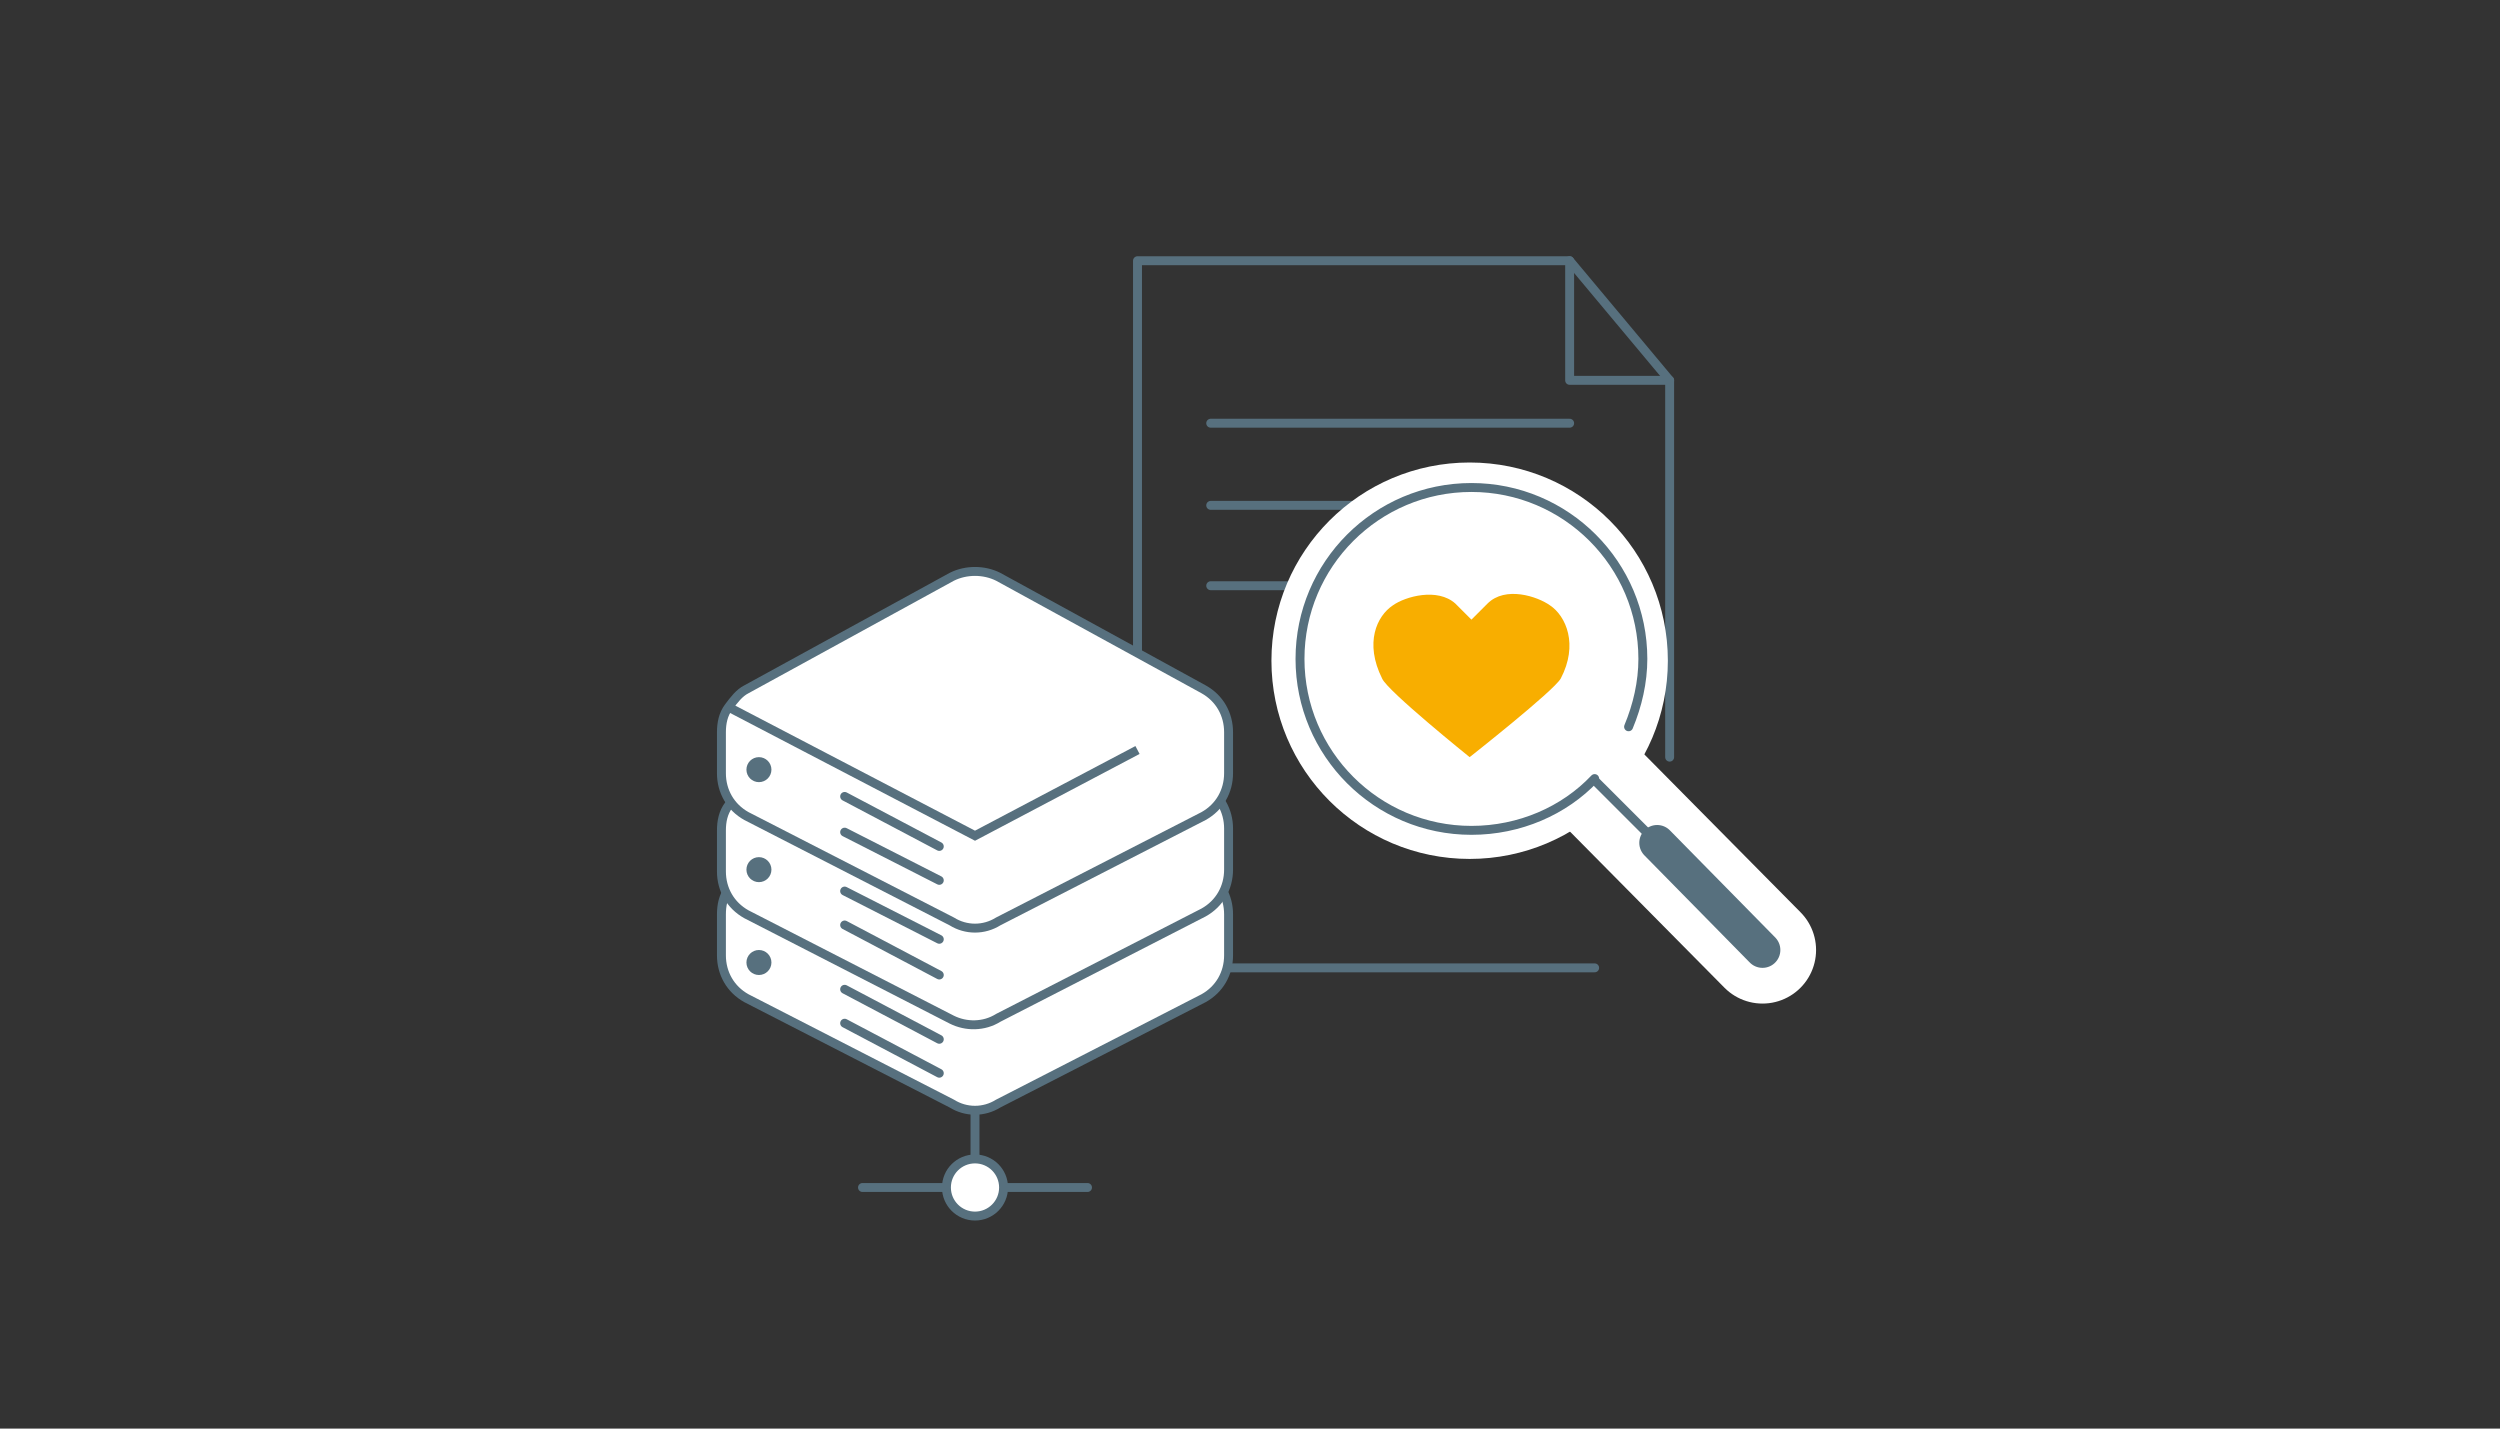 <?xml version="1.0" encoding="utf-8"?>
<!-- Generator: Adobe Illustrator 25.1.0, SVG Export Plug-In . SVG Version: 6.00 Build 0)  -->
<svg version="1.1" xmlns="http://www.w3.org/2000/svg" xmlns:xlink="http://www.w3.org/1999/xlink" x="0px" y="0px"
	 viewBox="0 0 140 80" style="enable-background:new 0 0 140 80;" xml:space="preserve">
<rect x="0" y="0" width="140" height="80" fill="#333333" stroke="none"/>
<style type="text/css">
	.st0{fill:none;stroke:#57707E;stroke-width:0.5;stroke-linecap:round;stroke-linejoin:round;stroke-miterlimit:10;}
	.st1{fill:none;stroke:#FFFFFF;stroke-width:3;stroke-miterlimit:10;}
	.st2{fill:#FFFFFF;stroke:#57707E;stroke-width:0.5;stroke-miterlimit:10;}
	.st3{fill:none;stroke:#57707E;stroke-width:0.5;stroke-miterlimit:10;}
	.st4{fill:#FFFFFF;stroke:#57707E;stroke-width:0.5;stroke-linecap:round;stroke-linejoin:round;stroke-miterlimit:10;}
	.st5{fill:#57707E;}
	.st6{fill:#FFFFFF;stroke:#FFFFFF;stroke-width:6;stroke-linecap:round;stroke-linejoin:round;stroke-miterlimit:10;}
	.st7{fill:none;stroke:#57707E;stroke-width:2;stroke-linecap:round;stroke-linejoin:round;stroke-miterlimit:10;}
	.st8{fill:#F8AE00;}
	.st9{display:none;}
	.st10{display:inline;}
	.st11{fill:none;stroke:#57707E;stroke-width:0.5;stroke-linecap:round;stroke-miterlimit:10;}
	.st12{fill:none;stroke:#57707E;stroke-linecap:round;stroke-linejoin:round;stroke-miterlimit:10;}
	.st13{fill:#F8AE00;stroke:#F8AE00;stroke-miterlimit:10;}
	.st14{fill:none;stroke:#57707E;stroke-width:0.5;stroke-linecap:round;stroke-linejoin:round;}
	.st15{fill:none;stroke:#FFFFFF;stroke-width:3;stroke-linecap:round;stroke-linejoin:round;stroke-miterlimit:10;}
	.st16{fill:#FFFFFF;stroke:#FFFFFF;stroke-width:4;stroke-linecap:round;stroke-linejoin:round;stroke-miterlimit:10;}
</style>
<g id="構成情報">
	<g>
		<line class="st0" x1="67.8" y1="23.7" x2="87.9" y2="23.7"/>
		<line class="st0" x1="67.8" y1="28.3" x2="87.9" y2="28.3"/>
		<line class="st0" x1="67.8" y1="32.8" x2="87.9" y2="32.8"/>
		<polyline class="st0" points="93.5,42.4 93.5,21.3 87.9,21.3 87.9,14.6 63.7,14.6 63.7,54.2 		"/>
		<line class="st0" x1="62.6" y1="54.2" x2="89.3" y2="54.2"/>
		<line class="st0" x1="87.9" y1="14.6" x2="93.5" y2="21.3"/>
		<g>
			<circle class="st1" cx="82.3" cy="37" r="9.6"/>
		</g>
		<g>
			<path class="st2" d="M53.3,61.8l-11.5-5.9c-0.9-0.5-1.4-1.4-1.4-2.4v-2.3c0-0.5,0.1-1,0.4-1.4c0.2-0.4,0.6-0.8,1-1l11.5-6.3
				c0.8-0.4,1.8-0.4,2.6,0l11.5,6.3c0.9,0.5,1.4,1.4,1.4,2.4v2.3c0,1-0.5,1.9-1.4,2.4l-11.5,5.9C55.1,62.3,54.1,62.3,53.3,61.8z"/>
			<path class="st2" d="M53.3,57.1l-11.5-5.9c-0.9-0.5-1.4-1.4-1.4-2.4v-2.3c0-0.5,0.1-1,0.4-1.4s0.6-0.8,1-1l11.5-6.3
				c0.8-0.4,1.8-0.4,2.6,0L67.4,44c0.9,0.5,1.4,1.4,1.4,2.4v2.3c0,1-0.5,1.9-1.4,2.4l-11.5,5.9C55.1,57.5,54.1,57.5,53.3,57.1z"/>
			<path class="st2" d="M53.3,51.6l-11.5-5.9c-0.9-0.5-1.4-1.4-1.4-2.4V41c0-0.5,0.1-1,0.4-1.4s0.6-0.8,1-1l11.5-6.3
				c0.8-0.4,1.8-0.4,2.6,0l11.5,6.3c0.9,0.5,1.4,1.4,1.4,2.4v2.3c0,1-0.5,1.9-1.4,2.4l-11.5,5.9C55.1,52.1,54.1,52.1,53.3,51.6z"/>
			<polyline class="st3" points="40.8,39.6 54.6,46.8 63.7,42 			"/>
			<line class="st0" x1="48.3" y1="66.5" x2="60.9" y2="66.5"/>
			<line class="st0" x1="54.6" y1="62.2" x2="54.6" y2="66.5"/>
			<circle class="st4" cx="54.6" cy="66.5" r="1.6"/>
			<circle class="st5" cx="42.5" cy="43.1" r="0.7"/>
			<circle class="st5" cx="42.5" cy="48.7" r="0.7"/>
			<circle class="st5" cx="42.5" cy="53.9" r="0.7"/>
			<line class="st0" x1="47.3" y1="44.6" x2="52.6" y2="47.4"/>
			<line class="st0" x1="47.3" y1="46.6" x2="52.6" y2="49.3"/>
			<line class="st0" x1="47.3" y1="49.9" x2="52.6" y2="52.6"/>
			<line class="st0" x1="47.3" y1="51.8" x2="52.6" y2="54.6"/>
			<line class="st0" x1="47.3" y1="55.4" x2="52.6" y2="58.2"/>
			<line class="st0" x1="47.3" y1="57.3" x2="52.6" y2="60.1"/>
		</g>
		<g>
			<g>
				<g>
					<line class="st6" x1="89.3" y1="43.7" x2="98.7" y2="53.2"/>
					<path class="st5" d="M89.3,43.7"/>
					<line class="st0" x1="89.3" y1="43.7" x2="92.8" y2="47.2"/>
				</g>
				<line class="st7" x1="92.8" y1="47.2" x2="98.7" y2="53.2"/>
			</g>
			<path class="st4" d="M89.3,43.6c-1.7,1.8-4.2,2.9-6.9,2.9c-5.3,0-9.6-4.3-9.6-9.6s4.3-9.6,9.6-9.6s9.6,4.3,9.6,9.6
				c0,1.3-0.3,2.6-0.8,3.8"/>
			<path class="st8" d="M82.3,42.4c0,0-4.6-3.7-4.9-4.4c-1-2-0.3-3.5,0.6-4.1c0.7-0.5,2.5-1,3.5-0.1c0.2,0.2,0.9,0.9,0.9,0.9
				s0.7-0.7,0.9-0.9c1-1,2.8-0.4,3.5,0.1c0.9,0.6,1.6,2.2,0.6,4.1C87,38.7,82.3,42.4,82.3,42.4z"/>
		</g>
	</g>
</g>
<g id="コール窓口" class="st9">
	<g class="st10">
		<g>
			<path class="st11" d="M49.8,29.6c-2-4.7-0.3-10.2,3.3-13.8c3.6-3.6,9.1-5.3,13.9-3.3"/>
			<path class="st11" d="M54.6,27.4c-1.1-2.7-0.1-6,2.1-8.1c2.1-2.1,5.4-3.2,8.1-2.1"/>
			<path class="st11" d="M59.7,25.6c-0.3-0.8,0.1-1.8,0.8-2.4c0.7-0.7,1.7-1.1,2.5-0.8"/>
		</g>
		<g>
			<path class="st4" d="M89,64.4"/>
			<path class="st4" d="M65.9,67.3c-1.6,0-2.9-1.3-2.9-2.9L63,28c0-1.6,1.3-2.9,2.9-2.9l20.2,0c1.6,0,2.9,1.3,2.9,2.9"/>
			<line class="st4" x1="89" y1="31.5" x2="89" y2="60.9"/>
			<path class="st4" d="M65.9,67.3h20.2c1.6,0,2.9-1.3,2.9-2.9l0-0.8"/>
			<polyline class="st0" points="82.2,58.1 65.2,58.1 65.2,31.5 86.8,31.5 86.8,58.1 			"/>
			<circle class="st3" cx="76" cy="62.3" r="2.7"/>
			<line class="st3" x1="71.7" y1="28" x2="80.3" y2="28"/>
		</g>
		<path class="st8" d="M75,49.3c-0.4,0-0.8-0.2-1.1-0.5l-3.7-4.1c-0.5-0.6-0.5-1.5,0.1-2c0.6-0.5,1.5-0.5,2,0.1l2.5,2.8l3.9-5.5
			c0.5-0.6,1.4-0.8,2-0.3c0.6,0.5,0.8,1.4,0.3,2l-5,7C75.9,49,75.5,49.3,75,49.3C75,49.3,75,49.3,75,49.3z"/>
	</g>
</g>
<g id="切り分け" class="st9">
	<g class="st10">
		<g>
			<g>
				<polyline class="st0" points="58.6,56.1 39.8,56.1 39.8,14.5 73.7,14.5 73.7,36.2 				"/>
				<line class="st12" x1="66.6" y1="56.1" x2="73.7" y2="49.1"/>
			</g>
			<path class="st0" d="M61.9,42.1H51.8c-0.7,0-1.4-0.6-1.4-1.4v-2c0-0.7,0.6-1.4,1.4-1.4h10.1c0.7,0,1.4,0.6,1.4,1.4v2
				C63.2,41.5,62.6,42.1,61.9,42.1z"/>
			<path class="st0" d="M61.9,33.1H51.8c-0.7,0-1.4-0.6-1.4-1.4v-2c0-0.7,0.6-1.4,1.4-1.4h10.1c0.7,0,1.4,0.6,1.4,1.4v2
				C63.2,32.5,62.6,33.1,61.9,33.1z"/>
			<path class="st0" d="M61.9,24.2H51.8c-0.7,0-1.4-0.6-1.4-1.4v-2c0-0.7,0.6-1.4,1.4-1.4h10.1c0.7,0,1.4,0.6,1.4,1.4v2
				C63.2,23.6,62.6,24.2,61.9,24.2z"/>
			<path class="st13" d="M62.1,51.1H51.5c-0.6,0-1.1-0.5-1.1-1.1v-2.5c0-0.6,0.5-1.1,1.1-1.1h10.6c0.6,0,1.1,0.5,1.1,1.1V50
				C63.2,50.6,62.7,51.1,62.1,51.1z"/>
			<g>
				<g>
					<polyline class="st14" points="50.2,21.9 44.4,21.9 44.4,30.8 49.8,30.8 					"/>
					<g>
						<path class="st5" d="M47.1,32.7c-0.1-0.1,0-0.2,0.1-0.3l2.5-1.6l-2.5-1.6C47,29.1,47,29,47.1,28.9c0.1-0.1,0.2-0.1,0.3-0.1
							l2.8,1.8c0.1,0,0.1,0.1,0.1,0.2s0,0.1-0.1,0.2l-2.8,1.8c0,0-0.1,0-0.1,0C47.2,32.8,47.1,32.7,47.1,32.7z"/>
					</g>
				</g>
			</g>
			<g>
				<g>
					<polyline class="st14" points="63.7,30.9 69.5,30.9 69.5,39.7 64.1,39.7 					"/>
					<g>
						<path class="st5" d="M66.8,37.8c0.1,0.1,0,0.2-0.1,0.3l-2.5,1.6l2.5,1.6c0.1,0.1,0.1,0.2,0.1,0.3c-0.1,0.1-0.2,0.1-0.3,0.1
							l-2.8-1.8c-0.1,0-0.1-0.1-0.1-0.2s0-0.1,0.1-0.2l2.8-1.8c0,0,0.1,0,0.1,0C66.7,37.8,66.8,37.8,66.8,37.8z"/>
					</g>
				</g>
			</g>
			<g>
				<g>
					<polyline class="st14" points="50.2,39.8 44.4,39.8 44.4,48.7 49.8,48.7 					"/>
					<g>
						<path class="st5" d="M47.1,50.6c-0.1-0.1,0-0.2,0.1-0.3l2.5-1.6l-2.5-1.6C47,47,47,46.9,47.1,46.8c0.1-0.1,0.2-0.1,0.3-0.1
							l2.8,1.8c0.1,0,0.1,0.1,0.1,0.2s0,0.1-0.1,0.2l-2.8,1.8c0,0-0.1,0-0.1,0C47.2,50.7,47.1,50.7,47.1,50.6z"/>
					</g>
				</g>
			</g>
		</g>
		<g>
			<circle class="st2" cx="77.8" cy="53.1" r="13.2"/>
			<circle class="st3" cx="77.8" cy="53.1" r="9.3"/>
			<circle class="st2" cx="77.8" cy="53.1" r="4"/>
			<g>
				<polyline class="st15" points="78.1,53.1 89.6,41.6 89.6,37.6 94.8,32.5 94.8,36.5 99.2,36.5 93.8,41.9 89.6,41.6 				"/>
				<polyline class="st0" points="78.1,53.1 89.6,41.6 89.6,37.6 94.8,32.5 94.8,36.5 99.2,36.5 93.8,41.9 89.6,41.6 				"/>
				<polyline class="st3" points="92,35.3 92,39.3 96.4,39.3 				"/>
			</g>
		</g>
	</g>
</g>
<g id="配送" class="st9">
	<g class="st10">
		<path class="st0" d="M100.5,59H41.9c-0.7,0-1.3-0.6-1.3-1.3v-2.5c0-0.7,0.6-1.3,1.3-1.3h58.6c0.7,0,1.3,0.6,1.3,1.3v2.5
			C101.8,58.4,101.2,59,100.5,59z"/>
		<g>
			<circle class="st16" cx="55.3" cy="60.2" r="5.4"/>
			<circle class="st4" cx="55.3" cy="60.2" r="5.4"/>
			<circle class="st5" cx="55.3" cy="60.2" r="2.4"/>
		</g>
		<g>
			<circle class="st16" cx="87.8" cy="60.2" r="5.4"/>
			<circle class="st4" cx="87.8" cy="60.2" r="5.4"/>
			<circle class="st5" cx="87.8" cy="60.2" r="2.4"/>
		</g>
		<rect x="83.2" y="39" class="st0" width="16.1" height="11.2"/>
		<path class="st0" d="M99.3,39L99.3,39c0-6.8-5.5-12.3-12.3-12.3h-3.8V39"/>
		<g>
			<g>
				<g>
					<path class="st2" d="M60,50.6l-13.4-6.9c-1-0.6-1.6-1.6-1.6-2.7V27.2c0-0.6,0.2-1.1,0.4-1.6c0.3-0.5,0.7-0.9,1.2-1.2L60,17.2
						c0.9-0.5,2.1-0.5,3,0l13.4,7.2c1,0.5,1.6,1.6,1.6,2.8V41c0,1.1-0.6,2.2-1.6,2.7l-13.4,6.9C62.1,51.1,60.9,51.1,60,50.6z"/>
					<polyline class="st3" points="45.5,25.6 61.5,33.9 75.2,26.8 					"/>
					<line class="st3" x1="61.5" y1="47.4" x2="61.5" y2="33.9"/>
				</g>
				<path class="st8" d="M61.5,30.4c0,0-5.1-4.1-5.4-4.8c-1.1-2.2-0.4-3.8,0.6-4.5c0.8-0.5,2.8-1.1,3.9-0.1c0.2,0.2,0.9,1,0.9,1
					s0.8-0.8,0.9-1c1.1-1.1,3.1-0.5,3.9,0.1c1,0.7,1.7,2.4,0.6,4.5C66.5,26.3,61.5,30.4,61.5,30.4z"/>
				<path class="st0" d="M71,43.6L70,42.5c-0.2-0.2-0.4-0.2-0.6-0.1c-0.3,0.1-0.6,0.2-0.8,0.3c-0.3,0.1-1.1,0.1-1.6,0.1
					c-0.8,0-1.8-1.1-2.4-2c-0.6-0.7-0.9-1.6-1.1-2.4c-0.1-0.6,0.6-0.9,1-0.5l1.4,1.4c0.4,0.4,0.9,0.5,1.4,0.5c0.6-0.1,1.4-0.4,2-1
					c0.6-0.6,0.9-1.3,1-2c0.1-0.5-0.1-1-0.5-1.4l-1.4-1.4c-0.4-0.4,0-1.1,0.5-1c0.8,0.2,1.6,0.5,2.4,1.1c0.8,0.7,1.9,1.7,2,2.4
					c0,0.5,0,1.3-0.1,1.6c-0.1,0.2-0.2,0.5-0.3,0.8c-0.1,0.2,0,0.5,0.1,0.6l2.7,2.7"/>
				<path class="st3" d="M52.5,43.6c-0.4,0-0.7-0.2-1-0.4L48,39.3c-0.5-0.6-0.5-1.4,0.1-1.9c0.6-0.5,1.4-0.5,1.9,0.1l2.4,2.6
					l3.7-5.2c0.4-0.6,1.3-0.8,1.9-0.3c0.6,0.4,0.8,1.3,0.3,1.9L53.6,43C53.3,43.4,53,43.6,52.5,43.6C52.5,43.6,52.5,43.6,52.5,43.6z
					"/>
			</g>
			<g>
				<line class="st0" x1="48.7" y1="29.2" x2="38.9" y2="29.2"/>
				<line class="st0" x1="48.7" y1="34.1" x2="43.8" y2="34.1"/>
				<line class="st0" x1="48.7" y1="31.7" x2="40.9" y2="31.7"/>
			</g>
		</g>
	</g>
</g>
<g id="レイヤー_5" class="st9">
	<g class="st10">
		<path class="st3" d="M76.7,42c7.4,0,9.8,5.5,11.2,9"/>
		<path class="st3" d="M64.9,42.5c-7.4,0-9.8,5.5-11.2,9"/>
		<path class="st3" d="M72.1,51h-2.6c-0.3,0-0.6-0.1-0.6-0.3l0.4-5.6c0-0.2,0.2-0.3,0.6-0.3h1.8c0.3,0,0.6,0.1,0.6,0.3l0.5,5.6
			C72.7,50.9,72.4,51,72.1,51z"/>
		<path class="st3" d="M78.5,33.2c0,5.4-3.6,9.7-8,9.7s-8-4.4-8-9.7"/>
		<path class="st3" d="M78.5,31.4c0,1.6-3.6,2.9-8,2.9s-8-1.3-8-2.9"/>
		<circle class="st5" cx="67.8" cy="35.9" r="0.5"/>
		<circle class="st5" cx="73.2" cy="35.9" r="0.5"/>
		<path class="st11" d="M73.2,39.4c0,0.8-1.2,1.5-2.6,1.5s-2.6-0.7-2.6-1.5"/>
		<path class="st0" d="M76.2,24.4c0.4,0,0.7,0.5,0.7,1.1l1.6,5c0,0.6-0.3,1.1-0.7,1.1H63.1c-0.4,0-0.7-0.5-0.7-1.1l1.2-5
			c0-0.6,0.3-1.1,0.7-1.1l2.1-0.1l1.3-1.3c0,0-0.3-0.7-0.4-1c-0.1-0.3-0.1-0.9-0.1-1.4c0-0.6,1-1.5,1.7-2.1c0.7-0.6,1.6-0.9,2.4-1
			c0.4-0.1,0.6,0.4,0.3,0.6l-1.9,1.9c0,0.7,0.1,1.7,0.9,2.4c0.8,0.8,1.8,0.9,2.4,0.9l1.9-1.9c0.3-0.3,0.7,0,0.6,0.3
			c-0.1,0.8-0.4,1.7-1,2.4C74,25.1,73.1,26,72.5,26c-0.4,0-1.1,0-1.4-0.1c-0.3-0.1-1-0.4-1-0.4c-0.3,0.3-3.8,3.8-3.8,3.8"/>
	</g>
	<g class="st10">
		<path class="st0" d="M92.8,29.9c3.5,8.7,1.8,19.1-5.3,26.2c-9.4,9.4-24.7,9.4-34.1,0l1,8.3"/>
		<path class="st0" d="M48.1,48c-3.5-8.7-1.8-19.1,5.3-26.2c9.4-9.4,24.7-9.4,34.1,0l-1-8.3"/>
	</g>
	<g class="st10">
		<path class="st2" d="M91.8,62.2l-9.3-4.8c-0.7-0.4-1.1-1.1-1.1-1.9v-1.9c0-0.4,0.1-0.8,0.3-1.1c0.2-0.3,0.5-0.6,0.8-0.8l9.3-5
			c0.6-0.4,1.4-0.4,2.1,0l9.3,5c0.7,0.4,1.1,1.1,1.1,1.9v1.9c0,0.8-0.4,1.5-1.1,1.9l-9.3,4.8C93.2,62.6,92.4,62.6,91.8,62.2z"/>
		<path class="st2" d="M91.8,58.3l-9.3-4.8c-0.7-0.4-1.1-1.1-1.1-1.9v-1.9c0-0.4,0.1-0.8,0.3-1.1c0.2-0.3,0.5-0.6,0.8-0.8l9.3-5
			c0.6-0.4,1.4-0.4,2.1,0l9.3,5c0.7,0.4,1.1,1.1,1.1,1.9v1.9c0,0.8-0.4,1.5-1.1,1.9l-9.3,4.8C93.2,58.7,92.4,58.7,91.8,58.3z"/>
		<path class="st2" d="M91.8,54l-9.3-4.8c-0.7-0.4-1.1-1.1-1.1-1.9v-1.9c0-0.4,0.1-0.8,0.3-1.1c0.2-0.3,0.5-0.6,0.8-0.8l9.3-5
			c0.6-0.4,1.4-0.4,2.1,0l9.3,5c0.7,0.4,1.1,1.1,1.1,1.9v1.9c0,0.8-0.4,1.5-1.1,1.9L93.9,54C93.2,54.4,92.4,54.4,91.8,54z"/>
		<polyline class="st0" points="81.7,44.3 92.9,50.1 101.5,45.5 		"/>
		<path class="st8" d="M92.7,47.7c0,0-3.5-2.8-3.8-3.3c-0.7-1.5-0.2-2.7,0.4-3.1c0.5-0.4,1.9-0.8,2.7,0c0.1,0.1,0.7,0.7,0.7,0.7
			s0.5-0.6,0.7-0.7c0.7-0.7,2.1-0.3,2.7,0c0.7,0.5,1.2,1.6,0.4,3.1C96.2,44.9,92.7,47.7,92.7,47.7z"/>
		<line class="st0" x1="87.8" y1="65.9" x2="97.9" y2="65.9"/>
		<line class="st0" x1="92.8" y1="62.5" x2="92.8" y2="65.9"/>
		<circle class="st4" cx="92.8" cy="65.9" r="1.3"/>
		<circle class="st5" cx="83.1" cy="47.2" r="0.6"/>
		<circle class="st5" cx="83.1" cy="51.6" r="0.6"/>
		<circle class="st5" cx="83.1" cy="55.8" r="0.6"/>
		<line class="st0" x1="86.9" y1="48.4" x2="91.2" y2="50.6"/>
		<line class="st0" x1="86.9" y1="49.9" x2="91.2" y2="52.2"/>
		<line class="st0" x1="86.9" y1="52.6" x2="91.2" y2="54.8"/>
		<line class="st0" x1="86.9" y1="54.1" x2="91.2" y2="56.4"/>
		<line class="st0" x1="86.9" y1="57" x2="91.2" y2="59.2"/>
		<line class="st0" x1="86.9" y1="58.5" x2="91.2" y2="60.8"/>
	</g>
	<g class="st10">
		<g>
			<path class="st2" d="M47.4,42.8l-9.6-4.9c-0.7-0.4-1.1-1.1-1.1-2v-9.9c0-0.4,0.1-0.8,0.3-1.2c0.2-0.3,0.5-0.6,0.9-0.8l9.6-5.2
				c0.7-0.4,1.5-0.4,2.1,0l9.6,5.2c0.7,0.4,1.2,1.2,1.2,2V36c0,0.8-0.4,1.6-1.1,2l-9.6,4.9C48.9,43.2,48.1,43.2,47.4,42.8z"/>
			<polyline class="st3" points="37,24.9 48.5,30.9 58.3,25.8 			"/>
			<line class="st3" x1="48.5" y1="40.5" x2="48.5" y2="30.9"/>
		</g>
		<path class="st8" d="M48.4,28.4c0,0-3.6-2.9-3.9-3.4c-0.8-1.6-0.3-2.8,0.5-3.2c0.5-0.4,2-0.8,2.8-0.1c0.1,0.1,0.7,0.7,0.7,0.7
			s0.6-0.6,0.7-0.7c0.8-0.8,2.2-0.3,2.8,0.1c0.7,0.5,1.2,1.7,0.5,3.2C52.1,25.5,48.4,28.4,48.4,28.4z"/>
		<path class="st0" d="M55.3,37.8l-0.8-0.8c-0.1-0.1-0.3-0.2-0.4-0.1c-0.2,0.1-0.4,0.2-0.6,0.2c-0.3,0.1-0.8,0.1-1.2,0.1
			c-0.5,0-1.3-0.8-1.7-1.4c-0.4-0.5-0.6-1.1-0.8-1.7c-0.1-0.4,0.4-0.7,0.7-0.4l1,1c0.3,0.3,0.6,0.4,1,0.3c0.5-0.1,1-0.3,1.4-0.7
			c0.4-0.4,0.6-1,0.7-1.4c0.1-0.4-0.1-0.7-0.3-1l-1-1c-0.3-0.3,0-0.8,0.4-0.7c0.6,0.1,1.2,0.3,1.7,0.8c0.6,0.5,1.4,1.2,1.4,1.7
			c0,0.4,0,0.9-0.1,1.2c-0.1,0.1-0.1,0.4-0.2,0.6c-0.1,0.2,0,0.3,0.1,0.4l1.9,1.9"/>
		<path class="st3" d="M42,37.8c-0.3,0-0.5-0.1-0.7-0.3l-2.5-2.8c-0.4-0.4-0.3-1,0.1-1.4c0.4-0.4,1-0.3,1.4,0.1l1.7,1.9l2.6-3.7
			c0.3-0.4,0.9-0.5,1.3-0.2c0.4,0.3,0.5,0.9,0.2,1.3l-3.3,4.7C42.6,37.7,42.3,37.8,42,37.8C42,37.8,42,37.8,42,37.8z"/>
	</g>
</g>
</svg>
